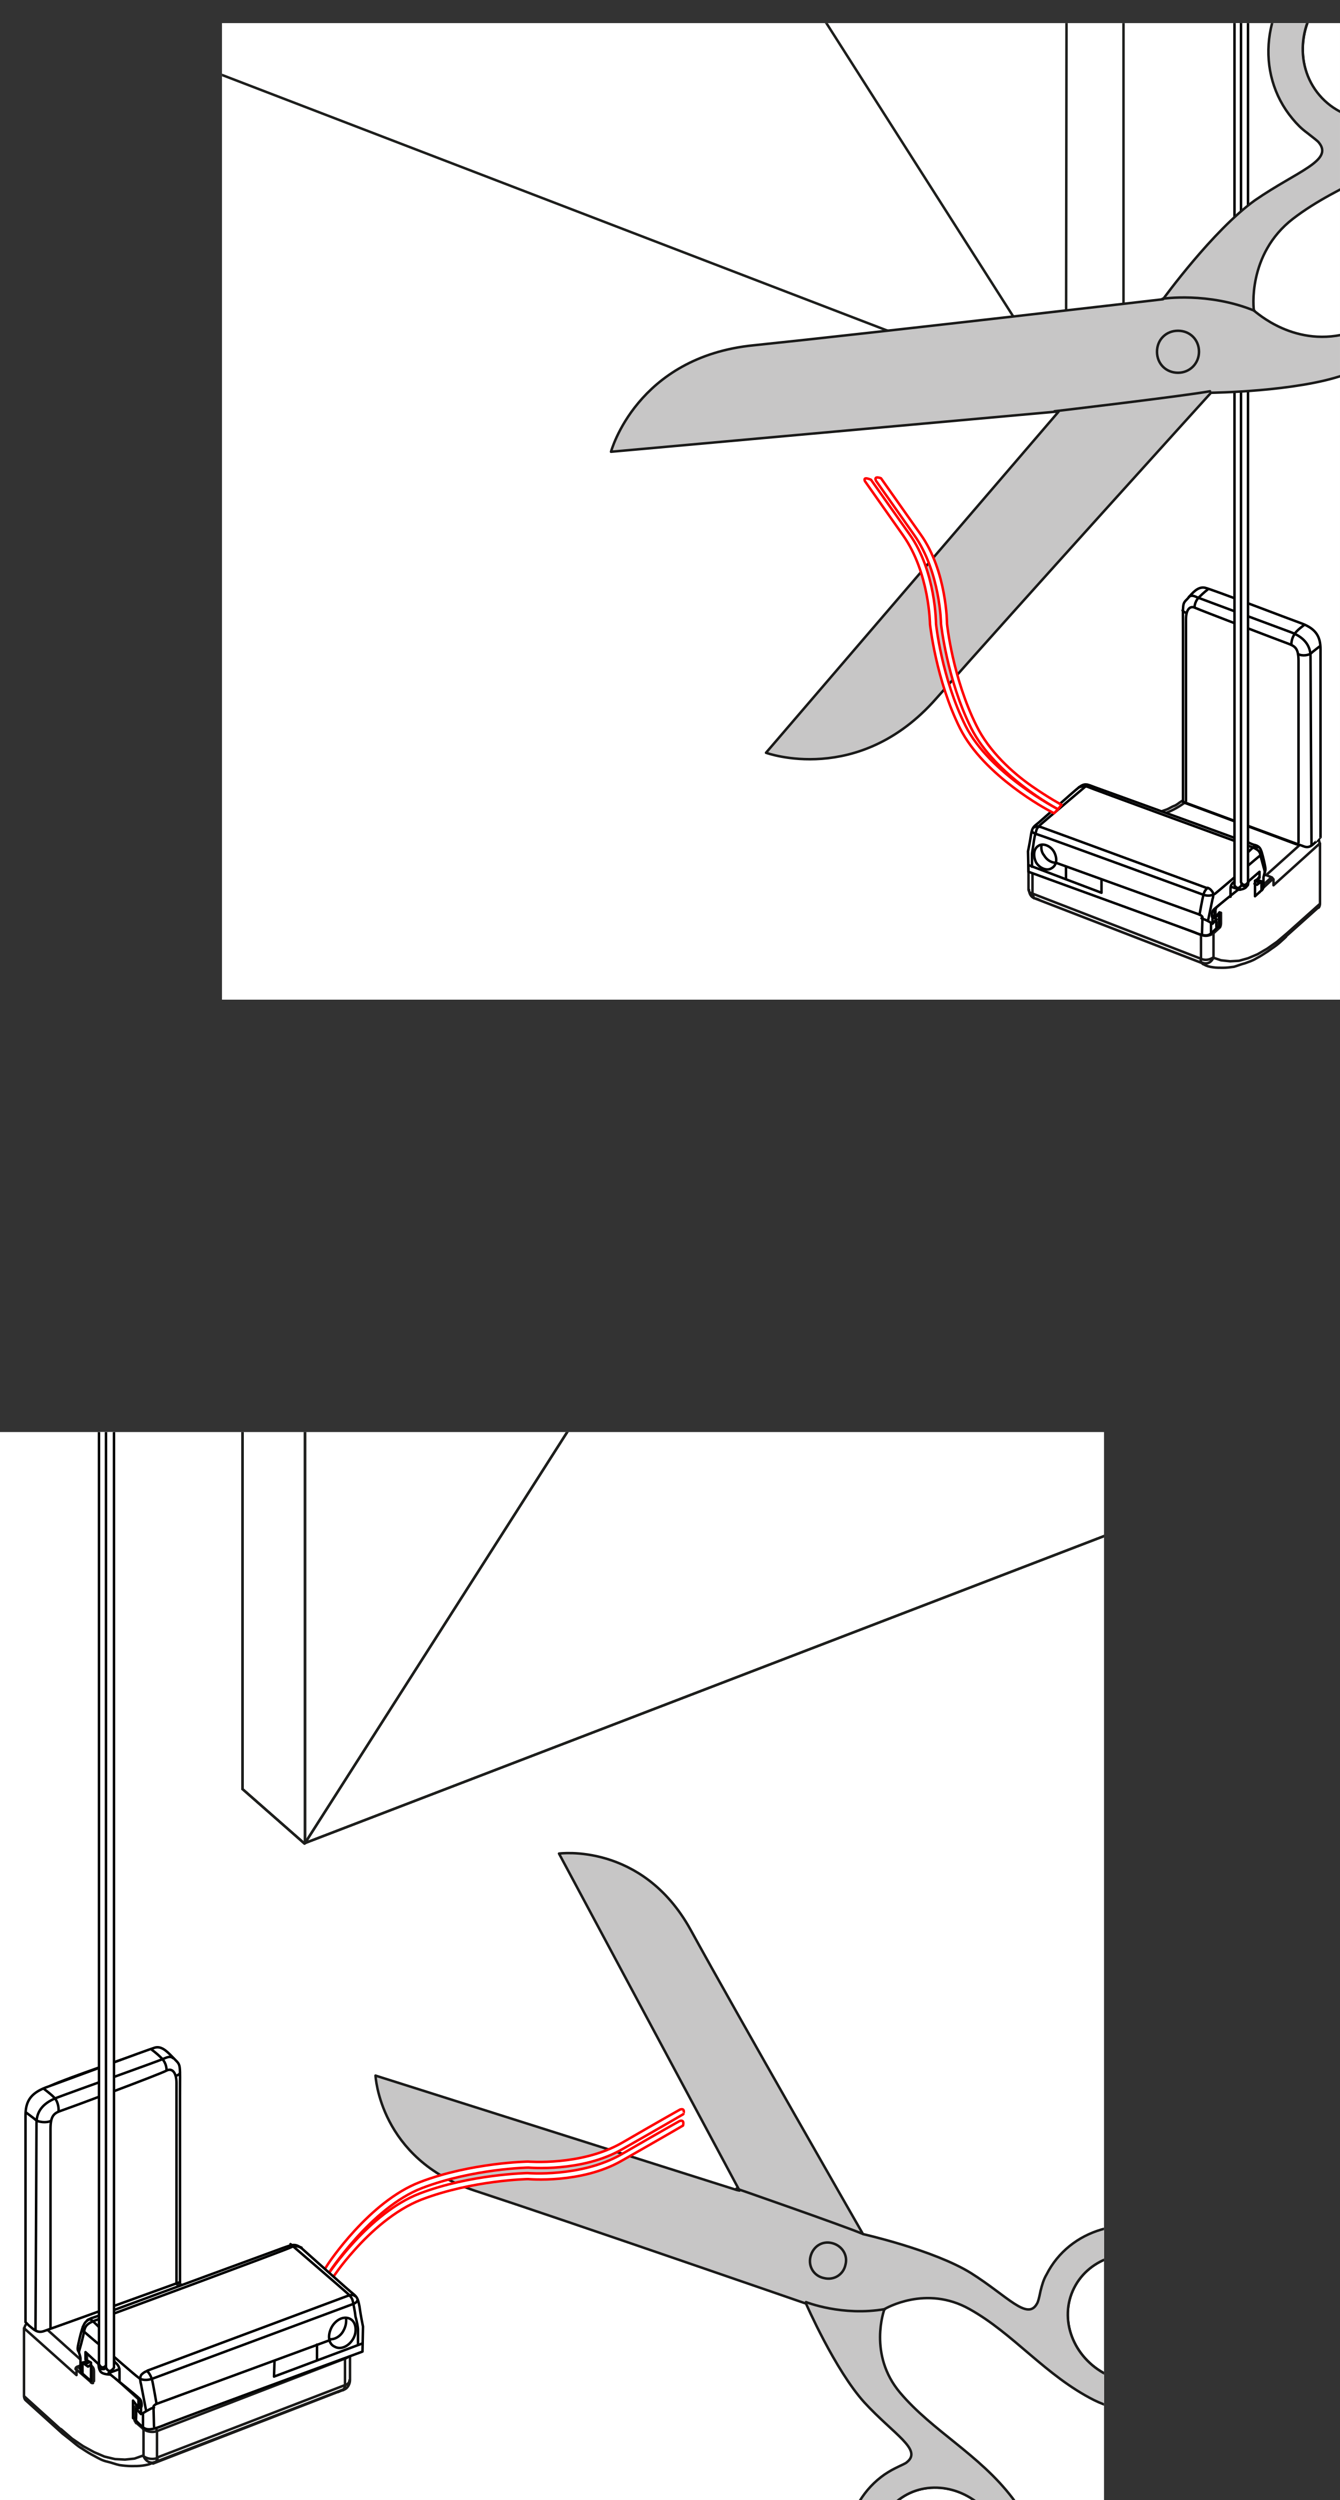 <?xml version="1.0" encoding="utf-8"?>
<!-- Generator: Adobe Illustrator 27.8.1, SVG Export Plug-In . SVG Version: 6.00 Build 0)  -->
<svg version="1.1" id="Ebene_1" xmlns="http://www.w3.org/2000/svg" xmlns:xlink="http://www.w3.org/1999/xlink" x="0px" y="0px"
	 width="268px" height="500px" viewBox="0 0 268 500" style="enable-background:new 0 0 268 500;" xml:space="preserve">
<rect x="0" y="0" width="268" height="500" fill="#333333" stroke="none"/>
<style type="text/css">
	.st0{fill:none;stroke:#010101;stroke-width:0.5;stroke-linecap:round;stroke-linejoin:round;stroke-miterlimit:10;}
	.st1{fill:none;stroke:#787876;stroke-width:0.1;}
	.st2{fill:none;stroke:#181716;stroke-width:0.5;stroke-linecap:round;stroke-linejoin:round;stroke-miterlimit:10;}
	.st3{fill:#FFFFFF;}
	.st4{clip-path:url(#SVGID_00000130644218724963055030000005202239608556527770_);}
	.st5{fill:none;stroke:#1D1E1C;stroke-width:0.5;stroke-linecap:round;stroke-linejoin:round;}
	.st6{clip-path:url(#SVGID_00000147925385147702535510000011307884667544210588_);}
	.st7{fill:none;stroke:#181717;stroke-width:0.5;stroke-linecap:round;stroke-linejoin:round;}
	.st8{fill:none;stroke:#020203;stroke-width:0.5;stroke-miterlimit:10;}
	.st9{fill:#FFFFFF;stroke:#020203;stroke-width:0.5;stroke-miterlimit:10;}
	.st10{fill:none;stroke:#020203;stroke-width:0.5;stroke-linecap:round;stroke-linejoin:round;stroke-miterlimit:10;}
	.st11{fill:#FFFFFF;stroke:#020203;stroke-width:0.5;stroke-linecap:round;stroke-linejoin:round;stroke-miterlimit:10;}
	.st12{fill:none;stroke:#191918;stroke-width:0.5;stroke-linecap:round;stroke-linejoin:round;stroke-miterlimit:10;}
	.st13{fill:#C7C6C6;stroke:#191918;stroke-width:0.5;stroke-linecap:round;stroke-linejoin:round;stroke-miterlimit:10;}
	.st14{fill:#FFFFFF;stroke:#FF0000;stroke-width:0.5;stroke-linecap:round;stroke-linejoin:round;stroke-miterlimit:10;}
	.st15{clip-path:url(#SVGID_00000155137352778147412640000001384622319776899223_);}
	.st16{clip-path:url(#SVGID_00000093179161670616987470000012338660809465196442_);}
	.st17{clip-path:url(#SVGID_00000127729764509111536460000008026026796363666585_);}
	.st18{fill:#ECECEC;}
	.st19{fill:none;stroke:#1E1E1C;stroke-width:0.5;}
	.st20{fill:none;stroke:#020303;stroke-width:0.5;stroke-linecap:round;stroke-linejoin:round;stroke-miterlimit:10;}
	.st21{fill:#FFFFFF;stroke:#0B0C0D;stroke-width:0.5;stroke-linecap:round;stroke-linejoin:round;stroke-miterlimit:10;}
	.st22{fill:none;stroke:#0B0C0D;stroke-width:0.5;stroke-linecap:round;stroke-linejoin:round;stroke-miterlimit:10;}
	.st23{fill:#1E1E1C;}
	.st24{fill:none;stroke:#191918;stroke-width:0.5;stroke-linecap:round;stroke-linejoin:round;}
	.st25{fill:none;stroke:#020303;stroke-width:0.5;stroke-miterlimit:10;}
	.st26{fill:#FFFFFF;stroke:#020303;stroke-width:0.5;stroke-miterlimit:10;}
	.st27{fill:#FFFFFF;stroke:#020303;stroke-width:0.5;stroke-linecap:round;stroke-linejoin:round;stroke-miterlimit:10;}
</style>
<path class="st0" d="M488.4,49.8"/>
<path class="st1" d="M480.4,44.2"/>
<path class="st1" d="M486.3,48.3"/>
<path class="st1" d="M428.5,78.5"/>
<path class="st1" d="M481.6,46"/>
<path class="st1" d="M428.4,92.1"/>
<path class="st1" d="M428.4,84.3"/>
<path class="st1" d="M428.4,97.5"/>
<path class="st1" d="M428.4,107.4"/>
<g>
	<path class="st2" d="M423.3,87.7"/>
</g>
<g>
	<g>
		
			<rect id="XMLID_00000116937886062042201390000006277328993980480410_" x="44.399" y="4.624" class="st3" width="223.6" height="195.3"/>
	</g>
	<g>
		<defs>
			<rect id="SVGID_1_" x="44.399" y="4.624" width="223.6" height="195.3"/>
		</defs>
		<clipPath id="SVGID_00000000182848550242196840000011696126349446571904_">
			<use xlink:href="#SVGID_1_"  style="overflow:visible;"/>
		</clipPath>
		<g style="clip-path:url(#SVGID_00000000182848550242196840000011696126349446571904_);">
			<line class="st5" x1="213.2" y1="79.848" x2="16.7" y2="4.348"/>
			<line class="st5" x1="213.2" y1="79.848" x2="213.3" y2="4.248"/>
			<line class="st5" x1="213.2" y1="79.848" x2="165.1" y2="4.348"/>
			<line class="st5" x1="224.7" y1="69.948" x2="224.7" y2="4.248"/>
			<line class="st5" x1="213.3" y1="79.948" x2="224.7" y2="69.948"/>
		</g>
	</g>
	<g>
		<defs>
			
				<rect id="SVGID_00000020377249562528373550000000895918366911882154_" x="44.399" y="4.624" width="223.6" height="195.3"/>
		</defs>
		<clipPath id="SVGID_00000159431333066822028460000016165784926665607848_">
			<use xlink:href="#SVGID_00000020377249562528373550000000895918366911882154_"  style="overflow:visible;"/>
		</clipPath>
		<g style="clip-path:url(#SVGID_00000159431333066822028460000016165784926665607848_);">
			<g>
				<path class="st3" d="M206.7,179.848c0.3,0,0.8,0.2,1,0.3 M263.9,180.848v-12.6c0-0.3,0.1-0.8-0.1-1.1
					c0,0-0.4-0.6-0.9-0.7c-0.5-0.1-2.5,1.7-2.5,1.7h-1.1l-19.5-7.1l-0.1-3.2
					c0,0-0.3-0.1-0.6,0c-0.3,0.2-1.9,1.6-2.7,2.2c-0.1,0-0.1,0.1-0.2,0.1
					c-0.5,0.3-0.9,0.7-1.4,0.9c-0.6,0.2-1.1,0.6-1.7,0.8c-0.7,0.2-1.2,0.5-1.9,0.7
					c-0.6,0.2-1.3,0.4-2,0.5c-0.7,0.2-1.4,0.2-2.2,0.3c-0.8,0.1-1.5,0.1-2.3,0.1s-1.5,0-2.3-0.1
					c-0.7-0.1-1.5-0.2-2.2-0.3c-0.6-0.2-1.3-0.3-2-0.5c-0.3-0.1-0.7-0.2-1-0.3l-0.7,0.5l-10.6,9.6
					c-0.2,0.2-0.3,0.6-0.3,0.8v4.8c0,0.8,0.1,1.4,1.1,1.7l33.6,13l0.1,0.1
					c0,0,0.1,0.1,0.2,0.1c0.7,0.4,1.2,0.5,1.9,0.6c0.6,0.1,1.3,0.1,2,0.1
					s1.5-0.1,2.2-0.2c0.7-0.2,1.4-0.5,2.2-0.7c0.8-0.3,1.5-0.5,2.3-1c0.8-0.4,1.5-0.9,2.3-1.4
					c0.8-0.6,1.5-1,2.3-1.7c0.3-0.3,0.8-0.7,1.1-1l6.6-5.9
					c0.2-0.1,0.3-0.6,0.3-0.8H263.9z"/>
				<line class="st7" x1="239.7" y1="161.548" x2="239.7" y2="158.148"/>
				<polygon points="259.5,168.448 259.5,168.448 259.7,168.648 259.7,168.648 				"/>
				<g>
					<g>
						<path class="st7" d="M205.7,177.848c0,0.4,0.3,0.8,0.8,0.9 M205.7,173.048c0,0.4,0.3,0.8,0.8,0.9
							 M206.3,172.348c-0.1-0.1-0.1,0-0.2,0 M251.9,178.448c0-0.3-0.2-0.4-0.3-0.5 M251.6,177.948
							L251.6,177.948 M251.5,178.048c0.1,0,0.1-0.1,0.1-0.1 M251.5,176.348
							c0.1,0,0.1-0.1,0.1-0.1 M251.8,175.548c0.1,0,0.1-0.1,0.1-0.1
							 M229.2,178.948l1.8,0.7 M206.6,178.848c0,0.2,0.1,0.7,0.3,0.8 M240.5,192.648l-33.6-13
							 M257.1,187.448c0.2-0.1,0.3-0.6,0.3-0.8 M240.2,191.848c-0.2,0.2,0.1,0.7,0.3,0.8
							 M240.5,192.548c1,0.4,1.9-0.2,2.2-1.1 M243.6,185.148c0.1-0.2,0.2-0.4,0.2-0.5 M242.3,184.048
							l1.5,0.6 M243.7,184.748c0.2,0,0.4,0,0.5-0.1 M243.8,184.748v-1.7 M243.7,182.948L243.7,182.948
							 M243.9,185.548c0-0.3-0.2-0.4-0.3-0.5 M243.7,183.048c0.2,0,0.4,0,0.5-0.1 M243.8,183.048
							L243.8,183.048L243.8,183.048 M206.5,173.948v4.8 M206.6,178.748l33.6,13 M240.1,186.948l-33.6-13
							 M206.7,173.448c-0.1,0.2-0.2,0.4-0.2,0.5 M243.6,185.148l-1.5-0.6 M242.4,186.148l1.2-1.1
							 M206.8,173.548l33.6,13 M206.4,172.748L206.3,172.848L206.2,172.948v0.1v0.1l0.1,0.1
							l0.1,0.1l0.2,0.1l0.2,0.1 M217.1,162.648l-10.8,9.7 M217.1,162.748
							c5.9,2.4,14.6,1.7,19.8-2.2 M260.1,168.848l-6.9,6.2 M251.6,177.948l2.7-2.5
							 M251.6,177.948L251.6,177.948 M230.8,180.148l-1.8-0.7 M240.2,191.848v-4.8 M240.2,191.748
							c0.8,0.4,1.8,0.2,2.5-0.3 M243.8,182.848c0.1,0,0.1-0.1,0.1-0.1 M242.6,186.848
							c0-0.3-0.2-0.5-0.3-0.5 M240.2,186.948c0.8,0.4,1.8,0.2,2.5-0.3 M240.4,186.548
							c-0.1,0.2-0.2,0.4-0.2,0.5 M240.4,186.548c0.5,0.4,1.4,0.3,1.9-0.2 M252.2,172.848
							l-14.6-5.7 M228.1,177.548l15,5.8 M243,181.148l9.2-8.3 M228.4,175.448l14.6,5.7 M243.2,181.748
							l-15-5.8 M251.9,175.448l0.8-0.7 M251.8,175.448c-0.2,0.1-0.3,0.6-0.3,0.9 M251.5,178.048v-1.7
							 M251.6,178.048v0.1v0.1v0.1l0,0h0.1h0.1l0.1-0.1l0,0 M254.6,175.748l-2.7,2.5
							 M264,168.648l-9.3,8.4 M257.4,186.648L264,180.748 M242.7,191.548l1.5,0.5l1.8,0.2l1.8-0.1l1.8-0.5
							l1.9-0.8l1.9-1.1l2-1.4l2-1.7 M242.7,186.648v4.8 M243.9,185.548l-1.2,1.1 M243.9,185.548
							c0.2-0.1,0.3-0.6,0.3-0.9 M244.2,182.948v1.7 M244.2,182.848v-0.1v-0.1v-0.1l0,0h-0.1
							H244l-0.1,0.2l0,0 M243.1,183.448l0.8-0.7 M252.7,173.048l-9.6,8.6 M263.7,181.548
							c0.2-0.1,0.3-0.6,0.3-0.8 M217.3,162.448h0.1H217.5 M263.9,168.648
							c0-0.3-0.1-0.7-0.3-1 M254.6,175.948c0-0.3-0.2-0.5-0.3-0.5 M252.6,174.948
							c0.1-0.1,0.1-0.1,0.1-0.2 M251.6,177.948L251.6,177.948 M237.7,167.148h-0.1
							 M229,179.448c0.1-0.2,0.2-0.4,0.2-0.5 M229.2,178.048v0.9 M230.8,180.148c0.1-0.2,0.2-0.4,0.2-0.5
							 M231,178.748v0.9 M206.8,179.648c0.3,0,0.8,0.2,1,0.3 M240.8,192.748l-0.3-0.1 M242.1,184.548
							c0.1-0.2,0.2-0.4,0.2-0.5 M242.3,184.048v-0.9 M248.7,172.348v-0.1l-0.1-0.1
							l-0.1-0.1l-0.1-0.1H248.3L248.2,172.048l0,0 M241.1,179.348v-0.1l-0.1-0.1
							l-0.1-0.1l-0.1-0.1h-0.1h-0.1L240.5,179.048v0.1 M253.1,174.948l1.2,0.5
							 M230.8,180.148l1.1-1 M228.2,177.748L228.2,177.748L228.2,177.748v-0.1l0,0l0,0 M243.1,183.448
							c0,0,0,0,0-0.1 M241.3,179.448l7.6-6.9 M240.5,179.148l0.8,0.3 M237.6,167.148l-9.2,8.3
							 M228.2,175.948v1.7 M252.7,173.048c0-0.1-0.3-0.2-0.5-0.2 M228.4,175.448c-0.1,0.2-0.2,0.4-0.2,0.5
							 M243.1,181.748c0-0.1-0.1-0.5-0.1-0.6 M252.7,174.748v-1.7 M254.7,175.848v1.2 M264,168.648
							v12.1 M243.1,181.648v1.7 M257,187.448l6.6-5.9 M237,160.248l2.8-2.3c0,0-0.3,0-0.6,0
							c-0.3,0.2-1.9,1.6-2.7,2.2c-0.1,0-0.1,0.1-0.2,0.1c-0.5,0.3-0.9,0.7-1.4,0.9
							c-0.6,0.2-1.1,0.6-1.7,0.8c-0.7,0.2-1.2,0.5-1.9,0.7c-0.6,0.2-1.3,0.4-2,0.5
							c-0.7,0.2-1.4,0.2-2.2,0.3c-0.8,0.1-1.5,0.1-2.3,0.1s-1.5,0-2.3-0.1c-0.7-0.1-1.5-0.2-2.2-0.3
							c-0.6-0.2-1.3-0.3-2-0.5c-0.3-0.1-0.7-0.2-1-0.3 M205.8,177.948c0,0.7,0.4,1.5,1.1,1.7
							 M217.2,162.248l-11.1,10.1 M205.7,173.148v4.8 M206,172.448l-0.1,0.1
							c-0.1,0.1-0.2,0.2-0.2,0.3c0,0,0,0.1,0,0.2 M251.6,177.948
							C251.6,178.048,251.6,178.048,251.6,177.948L251.6,177.948 M251.8,175.548l0.8-0.7
							 M251.6,177.948v-1.7 M251.6,176.048v-0.1v-0.1v-0.1c0.1,0,0.1-0.1,0.1-0.1
							s0,0,0.1-0.1c0,0.1,0,0,0,0 M252.5,172.848l-14.8-5.8 M207.7,179.948l33.1,12.8 M240.5,192.748
							c0,0,0.1,0.1,0.2,0.1c0.7,0.4,1.2,0.5,1.9,0.6c0.6,0.1,1.3,0.1,2,0.1
							s1.5-0.1,2.2-0.2c0.7-0.2,1.4-0.5,2.2-0.7c0.8-0.3,1.5-0.5,2.3-1c0.8-0.4,1.5-0.9,2.3-1.4
							c0.8-0.6,1.5-1,2.3-1.7c0.3-0.3,0.8-0.7,1.1-1 M248.2,172.048l-7.6,6.9
							 M243.9,182.848C243.8,182.848,243.9,182.848,243.9,182.848L243.9,182.848 M228.3,177.648
							l14.8,5.8 M243,183.548l0.8-0.7"/>
					</g>
				</g>
				<g>
					<path class="st8" d="M263.6,167.748c-0.6-0.9-1.2-0.6-1.2-0.6s0,0-0.8,0.7
						c-0.8,0.6-1.4,1.4-2.6,0.9c-1.3-0.5-22.1-8.2-22.1-8.2"/>
					<path class="st8" d="M236.9,160.348"/>
					<path class="st8" d="M259.4,168.548"/>
					<path class="st8" d="M262.1,168.848"/>
				</g>
			</g>
			<g>
				<path class="st9" d="M263.3,168.248c-0.8,0.7-1.4,1.5-2.6,1
					c-1.2-0.4-24.1-8.9-24.1-8.9s0-28.5,0-34.1c0-5.7-0.2-5.4,0.9-6.5
					c1-1.2,2.1-2.5,3.5-2.2c1.4,0.3,16.7,6.2,19.5,7.2c2.8,1.1,3.6,2.7,3.6,5.1
					c0,2.4,0,37.6,0,37.6S264.1,167.448,263.3,168.248z"/>
				<path class="st8" d="M237.2,160.348c0,0,0-34.7,0-36.5s0.7-2.8,1.8-2.3s17.3,6.7,18.7,7.2
					c1.3,0.5,2,0.9,2,3.4s0,36.5,0,36.5"/>
				<path class="st8" d="M237.7,119.448c0.3-0.3,0.7-0.5,1.7,0c1,0.4,16.4,6.1,18.8,7s3.9,2.5,3.9,4.8
					s0.2,37.8,0.2,37.8"/>
				<path class="st8" d="M259.5,130.748c1,0.6,2.3,0.2,2.6,0c0.4-0.4,2-1.6,2-1.6"/>
				<path class="st8" d="M258.3,129.148c-0.1-0.6,0.1-1.6,0.6-2.3c0.3-0.7,2-1.9,2-1.9"/>
				<path class="st8" d="M238.9,121.648c0,0-0.1-1.2,0.9-2.2s1.8-1.6,1.8-1.6"/>
				<path class="st8" d="M236.5,121.948c0,0.4,0.7,0.6,0.7,0.6"/>
			</g>
			<g>
				<path class="st3" d="M248.3,167.948V-10.052l1.1,0.1v178.2c0,0,1.3,0.6,1.4,0.6
					c0.9,0.2,1.2,0.6,1.4,1.1c0.2,0.4,0.6,2.1,0.7,2.6s0.3,1.3,0.1,1.6
					c-0.1,0.3-0.3,1.2-0.3,1.2s0,0.9,0,1.7c0,0.8-0.5,1-0.5,1l-1.2,1.1v-3.1l0.9-0.6v-1.2l-2.2,1.9
					c0,0,0,0.7-0.5,1.2s-1.6,0.5-1.6,0.5s-4.3,3.4-4.9,4c-0.5,0.6-0.3,1.4-0.3,1.4l0.9,0.5
					c0,0-0.1,0,0,1.8c0,0-0.5,0.5-1.2,1.1s-1.8,0.3-3.2-0.3c-0.8-0.3-33.2-12.1-33.2-12.1l-0.1-4.1
					c0,0,0.4-1.9,0.6-3.3c0.2-1.2,0.4-1.5,1-2c0.2-0.2,2.2-1.9,4.1-3.6
					c0.1,0,1.1-0.9,1.2-1c1.5-1.2,2.7-2.3,3.3-2.8c1.2-0.9,1.6-0.6,3.2,0L248.3,167.948z"/>
				<g>
					<path class="st10" d="M249.6,168.448c0.6,0.3,1.1,0.5,1.2,0.5c0.9,0.2,1.2,0.6,1.4,1.1
						c0.2,0.4,0.6,2.1,0.7,2.6s0.3,1.3,0.1,1.6c-0.1,0.3-0.3,1.2-0.3,1.2s0,0.9,0,1.7s-0.5,1-0.5,1
						l-1.2,1.1v-3.1l0.9-0.6v-1.2l-2.2,1.9c0,0,0,0.7-0.5,1.2s-1.6,0.5-1.6,0.5
						s-4.3,3.4-4.9,4c-0.5,0.6-0.3,1.4-0.3,1.4l0.9,0.5c0,0-0.1,0,0,1.8c0,0-0.5,0.5-1.2,1.1
						c-0.7,0.6-1.8,0.3-3.2-0.3c-0.8-0.3-33.2-12.1-33.2-12.1l-0.1-4.1c0,0,0.4-1.9,0.6-3.3
						c0.2-1.2,0.4-1.5,1-2c0.7-0.5,7.2-6.4,8.6-7.5c1.2-0.9,1.6-0.6,3.2,0
						c0,0,21.6,7.8,29.2,10.6"/>
					<path class="st8" d="M210.3,173.648c-0.9,0.6-2.4,0-3.1-1.2c-0.6-1.3-0.5-2.7,0.5-3.3
						c0.9-0.6,2.4,0,3.1,1.2C211.5,171.648,211.4,173.048,210.3,173.648z"/>
					<path class="st8" d="M211.2,172.548c-0.9,0-1.8-0.5-2.4-1.5c-0.5-0.6-0.6-1.4-0.5-2"/>
					<polyline class="st10" points="220.3,176.048 220.3,178.548 205.8,173.048 					"/>
					<line class="st10" x1="213.2" y1="173.348" x2="213.2" y2="175.748"/>
					<path class="st10" d="M211.2,172.548l28.8,10.4c0,0,0.5,0.3,0.5,0.5l-0.1,3.3"/>
					<path class="st10" d="M240.3,183.648c0,0,0.3,0.1,0.5,0.2c0.6,0.2,1.4,0.7,1.4,0.7v2.1"/>
					<path class="st10" d="M241.6,184.148l0.9-4.3c0,0,0.4-1.1-0.1-1.6
						C242,177.648,241.5,177.548,241.5,177.548c-0.3,0.3-0.7,0.8-0.8,1.4c-0.2,0.6-0.8,4-0.8,4"/>
					<polyline class="st10" points="243.1,183.448 243.9,182.448 243.9,185.348 243.6,185.448 					"/>
					<path class="st10" d="M242.5,183.148c0,0.6,0,1.6,0,1.6l0.8-0.9"/>
					<line class="st10" x1="242.9" y1="182.148" x2="242.9" y2="183.448"/>
					<polyline class="st10" points="252.3,178.048 252.3,176.248 251.4,176.948 250.9,176.748 					"/>
					<line class="st10" x1="251.7" y1="176.448" x2="251" y2="176.148"/>
					<line class="st10" x1="252.2" y1="176.248" x2="251.5" y2="175.948"/>
					<path class="st10" d="M249.6,169.148c0,0,0.4,0.1,0.9,0.3c1.4,0.6,1.5,1,1.6,1.7
						c0.2,0.7,0.9,3.3,0.9,3.3"/>
					<path class="st10" d="M248.3,175.048c0,0-1.1,0.9-1.6,1.4c-0.5,0.4-0.6,0.9-0.6,1.2
						s0,1.7,0,1.7"/>
					<line class="st10" x1="248" y1="177.948" x2="246.2" y2="177.348"/>
					<path class="st10" d="M247.1,175.948l1.2,0.5c0,0-0.1,0.3-0.3,0.6c-0.2,0.3-0.1,0.8-0.1,0.8"/>
					<path class="st10" d="M249.6,176.948c0,0-0.1,0.4-0.8,0.3c-0.5-0.1-0.6-0.7-0.6-0.7"/>
					<path class="st10" d="M251.5,169.448c0,0-0.4-0.3-0.7-0.1c-0.2,0.1-1.2,1.1-1.2,1.1"/>
					<path class="st10" d="M249.7,173.048c0,0,2.1-1.8,2.4-2c0.2-0.2,0.1-0.7,0.1-0.7"/>
					<path class="st10" d="M206.4,166.148c0.1,0.4,0.4,0.5,1,0.7c1.1,0.3,33,12,33,12
						c1.2,0.5,2.1,0.2,2.6-0.1c0.4-0.3,5.2-4.4,5.2-4.4"/>
					<path class="st10" d="M206.9,165.448c0.4-0.3,0.7-0.2,1.4,0c0.9,0.3,33.2,12.2,33.2,12.2"/>
					<path class="st10" d="M217.5,156.948c0,0-8.3,7-9.2,7.8c-0.9,0.8-1,1.1-1.1,1.6
						c-0.2,0.5-0.4,1.6-0.5,2.4c-0.1,0.8-0.3,1.8-0.3,2c0,0.2,0,2.6,0,2.6"/>
					<path class="st10" d="M215.8,157.448c0.6-0.2,1.2-0.3,1.7-0.1c0.6,0.3,30.7,11.3,30.7,11.3"/>
					<path class="st11" d="M248.3-7.552v184.6c-0.8,1.2-1.4,0-1.4,0V-7.552"/>
					<path class="st11" d="M249.6-8.152v184.6c-0.8,1.2-1.4,0-1.4,0V-8.152"/>
				</g>
			</g>
		</g>
		<g style="clip-path:url(#SVGID_00000159431333066822028460000016165784926665607848_);">
			<g>
				<g>
					<path class="st12" d="M263.9,19.148c-5.3-6.2-4.2-15.9,2.5-21.6
						c6.7-5.7,16.4-5.3,21.7,0.9c5.3,6.2,4.2,15.9-2.5,21.6
						C278.9,25.848,269.1,25.248,263.9,19.148z"/>
					<path class="st12" d="M293.3,76.548c2,7.9,10.4,12.6,19,10.5s13.9-10.3,11.9-18.2
						s-10.4-12.6-19-10.5C296.7,60.448,291.4,68.548,293.3,76.548z"/>
					<path class="st13" d="M262.2-7.552c-9.8,8.3-11.3,22.2-3.7,31.3c0.9,1.1,1.8,2,2.9,2.8
						c1.5,1.2,2.1,1.6,2.4,2c2.9,3.6-4.4,5.7-12.8,11.5c-8.4,6-18.4,19.8-18.4,19.8
						s-58.5,6.8-81.8,9.2c-23.5,2.3-28.6,21.3-28.6,21.3l88.8-8h0.7l-58.5,68.2c0,0,18.5,6.8,34-10.8
						s55-61.2,55-61.2s17.1-0.2,26.7-3.6c9.6-3.4,15.4-8.2,16.7-3.7c0.1,0.4,0.1,1.2,0.1,3
						c0,1.5,0.1,2.8,0.5,4.1c2.9,11.6,15.3,18.3,27.7,15.3c12.4-3.2,20.2-15,17.3-26.5
						c-2.9-11.6-15.3-18.3-27.7-15.3c-12.4,3.1-21.9,11.2-33.2,14.6
						c-11.2,3.5-19.2-4.2-19.5-4.3c-0.1-0.2-1.4-11.3,7.8-18.4c9.5-7.3,21.5-10.3,31.2-18.6
						c9.8-8.3,11.3-22.2,3.7-31.3C285.9-15.152,271.8-15.852,262.2-7.552z M305.3,58.248
						c8.5-2.1,17,2.6,19,10.5c1.9,7.9-3.3,16.1-11.9,18.2c-8.5,2.1-17-2.6-19-10.5
						S296.7,60.448,305.3,58.248z M288.1-1.652c5.3,6.2,4.2,15.9-2.5,21.6
						c-6.7,5.7-16.4,5.3-21.7-0.9c-5.3-6.2-4.2-15.9,2.5-21.6
						C273.1-8.152,282.7-7.752,288.1-1.652z"/>
				</g>
				<path class="st13" d="M242,78.248c-5.6,1-31.1,4-31.1,4"/>
				<path class="st13" d="M250.9,62.148C241.6,58.348,232.5,59.748,232.5,59.748"/>
				<path class="st13" d="M235.6,74.548c-2.4,0-4.2-1.8-4.2-4.2s1.8-4.2,4.2-4.2s4.2,1.8,4.2,4.2
					C239.8,72.648,238,74.548,235.6,74.548z"/>
			</g>
		</g>
	</g>
	<g>
		<defs>
			
				<rect id="SVGID_00000117650562350764387740000007900600639460419007_" x="44.399" y="4.624" width="223.6" height="195.3"/>
		</defs>
		<clipPath id="SVGID_00000137852553127957102770000007192757939623274113_">
			<use xlink:href="#SVGID_00000117650562350764387740000007900600639460419007_"  style="overflow:visible;"/>
		</clipPath>
	</g>
	<g>
		<path class="st14" d="M176.2,95.648c0,0,2.6,3.7,7.9,11.2c5.3,7.4,5.3,17.9,5.3,17.9s1.1,10.8,5.9,20.4
			c2.5,5.1,7.2,9.4,11.1,12.1c3.3,2.3,5.9,3.7,5.9,3.7l-0.7,0.9
			c0,0-12.6-6.7-17.4-16.3s-6-20.8-6-20.8s-0.1-10.3-5.4-17.8c-5.2-7.4-7.6-10.8-7.6-10.8
			C174.7,95.048,176.2,95.648,176.2,95.648z"/>
		<path class="st14" d="M174.2,95.948c0,0,2.4,3.4,7.7,10.9c5.3,7.4,5.3,17.9,5.3,17.9s1.1,10.8,5.9,20.4
			s18.5,16.7,18.5,16.7l-0.8,0.8L209.7,162.048c0,0-12.9-6.8-17.7-16.4s-6-20.8-6-20.8s-0.1-10.3-5.4-17.8
			c-5.2-7.4-7.6-10.8-7.6-10.8C172.5,95.148,174.2,95.948,174.2,95.948z"/>
	</g>
</g>
<g>
	<g>
		
			<rect id="XMLID_00000171686171576005809440000013297711441719935368_" y="286.4" class="st3" width="220.8" height="213.6"/>
	</g>
	<g>
		<defs>
			<rect id="SVGID_00000091714938647482407170000007937231058304750262_" y="286.4" width="220.8" height="213.6"/>
		</defs>
		<clipPath id="SVGID_00000136369553946922076190000009665357232786571653_">
			<use xlink:href="#SVGID_00000091714938647482407170000007937231058304750262_"  style="overflow:visible;"/>
		</clipPath>
		<g style="clip-path:url(#SVGID_00000136369553946922076190000009665357232786571653_);">
			<g>
				<g>
					<path class="st12" d="M198,503.1c4.5,5.9,3.6,14.2-1.9,18.4s-13.7,2.7-18.2-3.2
						S174.3,504.1,179.8,499.9S193.5,497.1,198,503.1z"/>
					<path class="st12" d="M221.3,474.9c6.7,3.3,14.6,0.9,17.7-5.3c3.1-6.2,0.2-14-6.5-17.3
						s-14.6-0.9-17.7,5.3C211.7,463.8,214.6,471.5,221.3,474.9z"/>
					<path class="st13" d="M199.8,526.3c8-6.2,9.2-18,2.7-26.7c-6.6-8.7-16-13.4-22.5-21.1
						c-6.4-7.6-3.2-16.5-3.1-16.7c0.2-0.1,8.3-4.9,17,0c8.8,4.9,15.2,13.3,24.9,18.2
						c9.7,4.8,21.2,1.5,25.8-7.6c4.5-9,0.2-20.3-9.5-25.1c-9.7-4.8-21.2-1.5-25.8,7.6
						c-0.6,1-0.9,2.1-1.2,3.3c-0.3,1.5-0.5,2.2-0.7,2.5c-1.9,3.5-5.9-1.5-13.2-6.1
						c-7.4-4.6-21.6-7.8-21.6-7.8s-24.9-43.4-34.5-60.9c-9.7-17.5-26.3-15.2-26.3-15.2
						l36.1,67.4l-0.5-0.1l-72.3-22.9c0,0,0.8,16.7,19.8,23c18.9,6.2,66.3,22.6,66.3,22.6
						s5.8,13.3,11.7,19.8c5.9,6.4,11.6,9.4,8.5,11.9c-0.3,0.3-0.9,0.5-2.3,1.2
						c-1,0.5-2,1.1-2.9,1.8c-8,6.2-9.2,18-2.7,26.7C180,530.3,191.8,532.4,199.8,526.3z
						 M214.8,457.6c3.1-6.2,11.1-8.6,17.7-5.3c6.7,3.3,9.6,11.1,6.5,17.3
						c-3.1,6.2-11.1,8.6-17.7,5.3C214.6,471.5,211.7,463.8,214.8,457.6z M177.9,518.3
						c-4.5-5.9-3.6-14.2,1.9-18.4c5.5-4.2,13.7-2.7,18.2,3.2s3.6,14.2-1.9,18.4
						C190.5,525.7,182.4,524.2,177.9,518.3z"/>
				</g>
				<path class="st13" d="M147.3,437.7c0,0,20.7,7.2,25.1,9"/>
				<path class="st13" d="M161.2,460.4c0,0,7.3,2.9,15.8,1.4"/>
				<path class="st13" d="M169.1,452.9c-0.4,2-2.3,3.2-4.3,2.7c-2-0.4-3.2-2.3-2.7-4.3
					s2.3-3.2,4.3-2.7C168.4,449.1,169.6,451,169.1,452.9z"/>
			</g>
		</g>
	</g>
	<g>
		<defs>
			<rect id="SVGID_00000106828202794992184670000013728664992516603802_" y="286.4" width="220.8" height="213.6"/>
		</defs>
		<clipPath id="SVGID_00000160913276432686985100000016366619235427249585_">
			<use xlink:href="#SVGID_00000106828202794992184670000013728664992516603802_"  style="overflow:visible;"/>
		</clipPath>
		<g style="clip-path:url(#SVGID_00000160913276432686985100000016366619235427249585_);">
			<line class="st5" x1="276" y1="286" x2="61" y2="368.6"/>
			<line class="st5" x1="61" y1="285.9" x2="61" y2="368.6"/>
			<line class="st5" x1="113.7" y1="286" x2="61" y2="368.6"/>
			<line class="st5" x1="48.5" y1="285.9" x2="48.5" y2="357.8"/>
			<line class="st5" x1="48.5" y1="357.8" x2="60.9" y2="368.7"/>
		</g>
	</g>
	<g>
		<defs>
			<rect id="SVGID_00000168796587224722838090000006852718859098865280_" y="286.4" width="220.8" height="213.6"/>
		</defs>
		<clipPath id="SVGID_00000000196081609235638360000010512574790267247236_">
			<use xlink:href="#SVGID_00000168796587224722838090000006852718859098865280_"  style="overflow:visible;"/>
		</clipPath>
		<g style="clip-path:url(#SVGID_00000000196081609235638360000010512574790267247236_);">
			<g>
				<line class="st5" x1="276" y1="286" x2="61" y2="368.6"/>
				<line class="st5" x1="61" y1="285.9" x2="61" y2="368.6"/>
				<line class="st5" x1="113.7" y1="286" x2="61" y2="368.6"/>
				<line class="st5" x1="48.5" y1="285.9" x2="48.5" y2="357.8"/>
				<line class="st5" x1="48.5" y1="357.8" x2="60.9" y2="368.7"/>
			</g>
			<g>
				<g>
					<path class="st3" d="M9.7,417.6c0,0-2.7,1.5-2.7,5.1s0.1,49.5,0.1,49.5s0.5,2.2,1.4,3.2
						c0.9,0.9,19.8,17,19.8,17l25.9-9.7v-3l-18.5-15.9l-0.5-1.4c0,0-0.1-11.9-0.1-23.8
						c0-0.2,0.1-2.1,0.1-2.2c0-10.6-0.1-19.4,0-20.5c0.2-2.4-2.5-5.1-2.5-5.1s-1.2-1.1-3.2-0.5
						s-18.7,6.7-18.7,6.7"/>
					<path class="st18" d="M18.3,425c1.5-1.6,3.6-2,4.6-0.9c1,1,0.9,2.7-0.1,4.2
						c-0.1,0.2-2.7-0.4-2.7-0.4l1,2.1c-1.4,0.9-3.1,1-4,0.2C16,429,16.8,426.6,18.3,425"/>
					<path class="st18" d="M18.1,450.4c1.5-1.6,3.6-2,4.6-0.9c1,1,0.9,3-0.4,4.6c-0.1,0.1-2.1-0.5-2.1-0.4
						l0.6,1.7c-1.4,0.7-3,0.7-3.7,0C16,454.2,16.6,451.9,18.1,450.4"/>
					<path class="st18" d="M20.3,439.4c1-1.1,2.4-1.6,3.5-1.5c0.5,0.1-0.5,2-1.5,3.5
						c-0.4,0.4-3.5,2.1-3.5,1.5C18.6,441.8,19.3,440.6,20.3,439.4"/>
				</g>
				<line class="st19" x1="41.6" y1="466.6" x2="41.6" y2="469.2"/>
				<g>
					<path class="st20" d="M35.1,439.4c0,11.6,0,22,0,22.6c0,1.2,0.7,2,1.6,2.7c1,0.9,17.5,15,17.5,15
						v2.6l-25.9,9.7c0,0-17.3-15-19-16.3c-1.6-1.4-2.2-2.6-2.2-7.6s0-43,0-45s0.2-4.6,3.1-6
						s17.4-6.3,19.3-7c1.9-0.6,3.1,0.2,3.7,1.1c0.6,0.9,1.9,1.7,1.9,4.5
						C35.1,417.6,35.1,429.6,35.1,439.4"/>
					<path class="st20" d="M33.7,411.8c-2,0-18.7,6.2-21.5,7.6c-2.9,1.4-3.1,4.1-3.1,6
						c0,2,0,38.8,0,43.8c0,4.1,2.1,5.1,3.6,6.3c1.5,1.2,15.7,13.8,15.7,13.8l25.9-9.6"/>
					<line class="st20" x1="28.3" y1="489.6" x2="28.3" y2="492.3"/>
					<line class="st20" x1="10.2" y1="417.3" x2="12.4" y2="419.3"/>
					<line class="st20" x1="7.1" y1="422.2" x2="9.1" y2="424"/>
					<line class="st20" x1="29.6" y1="410.5" x2="31.7" y2="412.2"/>
					<path class="st20" d="M23.5,460.1c-2.6,1.4-5.3,1.4-7-0.2c-2.2-2.2-1.5-6.6,1.7-9.7
						c3.1-3.1,7.5-3.9,9.7-1.7c1.7,1.7,1.6,4.7,0,7.5C28,456,26.1,458.7,23.5,460.1z"/>
					<path class="st20" d="M20.6,455.4c-1.4,0.7-2.7,0.7-3.6-0.1c-1.1-1.1-0.7-3.4,0.9-5s3.9-2,5-0.9
						c1,1,0.7,3-0.5,4.5"/>
					<path class="st20" d="M24.2,443.6c-1.6,1.6-3.9,2-5,0.9s-0.7-3.4,0.9-5s3.9-2,5-0.9
						C26.3,439.7,25.8,441.9,24.2,443.6z"/>
					<path class="st20" d="M23.6,438c0,1.1-0.5,2.4-1.6,3.5s-2.4,1.6-3.5,1.5"/>
					<path class="st20" d="M28.1,430.4c1.4-2.2,1.4-5.5-0.2-7.1c-2.2-2.2-6.6-1.5-9.7,1.7
						c-3.1,3.1-3.9,7.5-1.7,9.7c1.7,1.7,5,1.6,7.8-0.1C24.4,434.5,26.7,432.6,28.1,430.4z"/>
					<path class="st20" d="M20.9,430.1c-1.4,0.9-3,0.9-3.7,0c-1.1-1.1-0.7-3.4,0.9-5s3.9-2,5-0.9
						c0.9,0.9,0.9,2.5-0.1,4"/>
					<line class="st20" x1="25.4" y1="464.6" x2="35.1" y2="461"/>
					<line class="st20" x1="9.2" y1="470.8" x2="18.6" y2="467.2"/>
					<line class="st20" x1="26.5" y1="467.3" x2="35.7" y2="463.8"/>
					<line class="st20" x1="10.3" y1="473.4" x2="20.1" y2="469.7"/>
					<path class="st20" d="M18.5,467.9c-0.1-1.2,2.5-4.2,5.3-4.1C25.4,463.9,26.4,466,26.4,467
						c0.1,1-1.1,2.9-4,2.9C19.9,469.9,18.6,469.5,18.5,467.9z"/>
					<path class="st20" d="M37.5,483c-2.4,0.1-4.4-0.9-4.5-2.2c0-1.4,1.9-2.5,4.2-2.6
						c2.4-0.1,4.4,0.9,4.5,2.2C41.8,481.6,39.9,482.8,37.5,483z"/>
					<path class="st20" d="M34.4,482.3c0.7-0.4,1.7-0.7,2.9-0.7c1.1,0,2.2,0.1,3,0.5"/>
				</g>
				<g>
					<path class="st21" d="M16.5,458.1c-1.6-1.5-0.9-5,1.6-7.7S24.1,446.5,25.7,448s0.9,5-1.6,7.7
						C21.5,458.5,18.1,459.6,16.5,458.1z"/>
					<path class="st21" d="M17.4,457.9c-1.5-1.4-0.9-4.5,1.5-7c2.2-2.5,5.3-3.5,6.8-2.1s0.9,4.5-1.5,7
						C21.9,458.2,18.9,459.2,17.4,457.9z"/>
					<polygon class="st22" points="22.2,456.6 22.4,454.1 24.9,453 25,451.4 22.4,452.5 22.5,450 21,450.8 
						21,453.3 18.3,454.4 18.1,456 20.9,454.7 20.9,457.4 					"/>
					<line class="st22" x1="21.1" y1="451.3" x2="22.4" y2="452.5"/>
					<line class="st22" x1="21" y1="452.8" x2="22.4" y2="454.1"/>
					<line class="st22" x1="19.9" y1="453.7" x2="20.9" y2="454.7"/>
					<line class="st22" x1="21" y1="455.4" x2="22.2" y2="456.5"/>
					<line class="st22" x1="23.9" y1="452" x2="24.9" y2="453"/>
				</g>
				<g>
					<path class="st21" d="M16.5,432.9c-1.6-1.5-0.9-5,1.6-7.7s6-3.9,7.6-2.4s0.9,5-1.6,7.7
						C21.5,433.4,18.1,434.3,16.5,432.9z"/>
					<path class="st21" d="M17.4,432.6c-1.5-1.4-0.9-4.5,1.5-7c2.2-2.5,5.3-3.5,6.8-2.1s0.9,4.5-1.5,7
						C21.9,433.1,18.9,434,17.4,432.6z"/>
					<polygon class="st22" points="22.2,431.4 22.4,428.9 24.9,427.8 25,426.1 22.4,427.4 22.5,424.8 
						21,425.5 21,428 18.3,429.3 18.1,430.9 20.9,429.5 20.9,432.1 					"/>
					<line class="st22" x1="21.1" y1="426.1" x2="22.4" y2="427.3"/>
					<line class="st22" x1="21" y1="427.6" x2="22.4" y2="428.9"/>
					<line class="st22" x1="19.9" y1="428.5" x2="20.9" y2="429.6"/>
					<line class="st22" x1="21" y1="430.1" x2="22.2" y2="431.4"/>
					<line class="st22" x1="23.9" y1="426.8" x2="24.9" y2="427.8"/>
				</g>
				<g>
					<path class="st3" d="M67,478.1c0.2-0.1,0.9-0.4,1.1-0.4 M4.8,479c0,0.2,0.1,0.7,0.4,0.9
						L12.4,486.5c0.4,0.4,0.9,0.7,1.2,1.1C14.5,488.3,15.2,489,16.1,489.5c0.9,0.6,1.6,1.1,2.5,1.5
						c0.9,0.5,1.6,0.7,2.5,1.1c0.9,0.2,1.6,0.5,2.5,0.7c0.7,0.1,1.6,0.2,2.4,0.2s1.5,0,2.2-0.1
						s1.4-0.2,2.1-0.6c0.1,0,0.2-0.1,0.4-0.1l0.1-0.1l37.3-14.4c1.1-0.4,1.2-1,1.2-1.9v-5.3
						c0-0.2-0.1-0.6-0.4-0.9L57.2,459l-0.7-0.5c-0.4,0.1-0.7,0.2-1.1,0.4c-0.7,0.2-1.5,0.4-2.2,0.5
						s-1.6,0.2-2.4,0.4c-0.9,0.1-1.6,0.1-2.5,0.1s-1.6,0-2.5-0.1s-1.6-0.1-2.5-0.4
						c-0.7-0.1-1.6-0.4-2.2-0.5c-0.7-0.2-1.5-0.5-2.1-0.7s-1.2-0.6-1.9-0.9c-0.5-0.2-1-0.6-1.5-1
						c-0.1,0-0.1-0.1-0.2-0.1c-0.9-0.6-2.6-2.2-3-2.4s-0.6,0-0.6,0l-0.1,3.6l-21.5,8H8.8
						c0,0-2.2-2-2.7-1.9S5,464.2,5,464.2c-0.2,0.4-0.1,0.9-0.1,1.4L4.8,479L4.8,479z"/>
					<g>
						<g>
							<g>
								<polygon class="st23" points="9.7,465.7 9.7,465.7 9.8,465.4 9.8,465.4 								"/>
								<g>
									<g>
										<path class="st24" d="M69,477c0.5-0.1,0.9-0.5,0.9-1 M69,471.7c0.5-0.1,0.9-0.5,0.9-1 M69.6,469.8
											c-0.1,0-0.1-0.1-0.2,0 M18.6,476c-0.1,0.1-0.4,0.2-0.4,0.5 M18.6,476L18.6,476 M18.6,476
											c0,0,0,0.1,0.1,0.1 M18.6,474.1c0,0,0,0.1,0.1,0.1 M18.3,473.3c0,0,0,0.1,0.1,0.1
											 M41.8,478l2-0.7 M68.6,477.9c0.2-0.1,0.5-0.6,0.4-1 M68.6,477.9l-37.6,14.5 M12.2,485.8
											c0,0.2,0.1,0.7,0.4,0.9 M31.1,492.4c0.2-0.2,0.5-0.6,0.4-1 M28.7,491.2
											c0.4,1,1.4,1.6,2.4,1.2 M27.3,483.6c0,0.1,0.1,0.4,0.2,0.5 M27.3,483.6L29,483 M26.8,483.5
											c0.1,0.1,0.4,0.1,0.5,0.1 M27.3,481.7v1.9 M27.5,481.6L27.5,481.6 M27.6,484.1
											c-0.1,0.1-0.4,0.2-0.4,0.5 M26.8,481.6c0.1,0.1,0.4,0.1,0.5,0.1 M27.3,481.7L27.3,481.7
											L27.3,481.7 M69,477v-5.3 M31.4,491.5L69,477 M69,471.7l-37.6,14.5 M69,471.7
											c0-0.1-0.1-0.4-0.2-0.5 M29.2,483.5l-1.6,0.6 M27.6,484.1l1.4,1.2 M31.2,485.6L68.8,471
											 M68.9,471.2l0.2-0.1L69.3,471l0.1-0.1l0.1-0.1v-0.1v-0.1l-0.1-0.1l-0.1-0.1
											 M69.2,469.8L57.2,459 M34.9,456.5c5.8,4.2,15.7,5.2,22.4,2.4 M16.9,472.6l-7.8-7 M15.5,473.3
											L18.6,476 M18.6,476L18.6,476 M44,477.7l-2,0.7 M31.4,486.2V491.5 M28.7,491.2
											c0.7,0.6,2,0.7,2.7,0.4 M27.2,481.4c0,0,0,0.1,0.1,0.1 M29,485.3c-0.1,0-0.4,0.2-0.4,0.5
											 M28.7,485.8c0.7,0.6,2,0.7,2.7,0.4 M31.4,486.2c0-0.1-0.1-0.4-0.2-0.5 M29,485.3
											c0.6,0.5,1.6,0.6,2.2,0.2 M34.3,463.9l-16.4,6.3 M28.1,482.1l16.7-6.5 M18,470.3l10.3,9.3
											 M28.2,479.6l16.4-6.3 M44.9,473.8l-16.7,6.5 M17.4,472.4l0.9,0.7 M18.8,474.3
											c0-0.4-0.1-0.9-0.5-1.1 M18.8,474.3v1.9 M18.3,476.5L18.3,476.5l0.1,0.1h0.1h0.1l0,0V476.5
											v-0.1v-0.1 M18.3,476.5l-3.1-2.7 M15.3,475l-10.4-9.3 M4.8,479.2l7.3,6.6 M12.2,485.8
											l2.2,1.9l2.2,1.5l2.2,1.2l2.1,0.9l2.1,0.5l2,0.1l1.9-0.2l1.7-0.6 M28.7,491.2v-5.3
											 M28.7,485.8l-1.4-1.2 M26.8,483.5c0,0.4,0.2,0.9,0.5,1.1 M26.8,483.5v-1.9 M27.2,481.4
											L27.2,481.4l-0.1-0.1H27h-0.1l0,0v0.1V481.5v0.1 M27.2,481.4l0.9,0.7 M28.1,480.2L17.4,470.5
											 M4.8,479.2c0,0.2,0.1,0.7,0.4,0.9 M56.7,458.6h0.1c0.1,0,0.1,0,0.1,0 M9.1,465.8
											c0,0-2.2-1.6-2.5-1.9C6.4,463.7,5.9,464,5.4,464.5c-0.2,0.4-0.5,0.7-0.5,1.1 M15.5,473.3
											c-0.1,0-0.4,0.2-0.4,0.5 M17.4,472.4c0,0.1,0,0.1,0.1,0.2 M18.6,476L18.6,476 M34.3,463.9h-0.1
											 M43.8,477.2c0,0.1,0.1,0.4,0.2,0.5 M43.8,477.2v-1 M41.8,478c0,0.1,0.1,0.4,0.2,0.5 M41.8,478
											v-1 M67.6,478.4C67.8,478.3,68.5,478,68.7,478 M31.1,492.4L30.6,492.5 M29.1,482.8
											c0,0.1,0.1,0.4,0.2,0.5 M29.1,482v1 M22.4,469.4L22.4,469.4l-0.1-0.1h-0.1l-0.1,0.1L22,469.5
											l-0.1,0.1v0.1 M31.1,477.4v-0.1l-0.1-0.1h-0.1h-0.1l-0.1,0.1l-0.1,0.1L30.5,477.5v0.1
											 M15.5,473.3l1.4-0.5 M40.8,477.4L42,478.5 M44.9,475.6L44.9,475.6L44.9,475.6v0.1l0,0l0,0
											 M28.1,482.1c0,0.1,0,0.1,0,0.1 M21.6,470l8.6,7.7 M30.2,477.7l0.9-0.4 M44.6,473.3
											L34.3,464 M44.9,475.6v-1.9 M18,470.3c-0.2,0-0.5,0.1-0.5,0.2 M44.9,473.8
											c0-0.1-0.1-0.4-0.2-0.5 M28.2,479.6c-0.1,0.1-0.1,0.5-0.1,0.6 M17.4,470.5v1.9 M15.3,475
											v-1.4 M4.8,479.2v-13.6 M28.1,482.1v-1.9 M5.2,480.1l7.3,6.6 M56.9,458.6
											c-0.4,0.1-0.7,0.2-1.1,0.4c-0.7,0.2-1.5,0.4-2.2,0.6c-0.7,0.1-1.6,0.2-2.5,0.4
											c-0.9,0.1-1.6,0.1-2.5,0.1s-1.7,0-2.5-0.1c-0.9-0.1-1.6-0.1-2.5-0.4
											c-0.7-0.1-1.6-0.4-2.4-0.5c-0.7-0.2-1.5-0.5-2.1-0.7s-1.2-0.6-1.9-0.9
											c-0.5-0.2-1-0.6-1.5-1c-0.1,0-0.1-0.1-0.2-0.1c-0.9-0.7-2.6-2.2-3.2-2.4
											c-0.5-0.1-0.5-0.1-0.5-0.1v3.9 M68.8,477.9C69.5,477.7,70,476.8,70,476 M69.6,469.8
											l-12.4-11.2 M70,476v-5.3 M70,470.7c0-0.1,0-0.2,0-0.2c0-0.1-0.1-0.2-0.2-0.4
											L69.7,470 M18.6,476C18.6,476.1,18.6,476.1,18.6,476C18.6,476.1,18.6,476.1,18.6,476 M17.5,472.6
											l0.9,0.7 M18.6,474.1V476 M18.4,473.4C18.4,473.4,18.4,473.5,18.4,473.4
											C18.5,473.5,18.5,473.5,18.5,473.5s0,0.1,0.1,0.1c0,0,0,0.1,0.1,0.1v0.1v0.1 M34.2,463.9
											l-16.5,6.5 M30.6,492.7l36.9-14.3 M12.5,486.7c0.5,0.4,0.9,0.7,1.4,1.1
											c0.9,0.7,1.6,1.4,2.5,1.9c0.9,0.6,1.7,1.1,2.5,1.5c0.9,0.5,1.6,0.9,2.5,1.1
											s1.6,0.5,2.5,0.7c0.7,0.1,1.6,0.2,2.4,0.2s1.5,0,2.2-0.1s1.4-0.2,2.1-0.6
											c0.1,0,0.2-0.1,0.4-0.1 M30.9,477.1l-8.6-7.7 M27.3,481.5L27.3,481.5L27.3,481.5 M28.2,482.2
											l16.5-6.5 M27.3,481.5l0.9,0.7"/>
									</g>
								</g>
								<g>
									<path class="st25" d="M9.1,465.8C10.5,465.3,35,456.5,35,456.5"/>
									<path class="st25" d="M35.2,456.5"/>
									<path class="st25" d="M9.9,465.6"/>
									<path class="st25" d="M6.9,465.9"/>
								</g>
							</g>
						</g>
						<line class="st24" x1="34.9" y1="456.5" x2="31.9" y2="454.1"/>
					</g>
				</g>
				<g>
					<path class="st14" d="M135.9,424.2c0,0-3.6,2-11.7,6.7c-8.1,4.6-18.7,3.7-18.7,3.7
						s-11.4,0.2-21.6,4.1s-18.3,16.2-18.3,16.2l0.9,0.7c0,0,1.6-2.5,4.4-5.6c3.2-3.6,8-8,13.4-10.1
						c10.2-3.9,21.3-4.1,21.3-4.1s10.7,1,18.8-3.7c8.1-4.6,12.2-7,12.2-7
						S137,423.8,135.9,424.2z"/>
					<path class="st14" d="M136,421.9c0,0-3.6,2-11.7,6.7c-8.1,4.6-18.7,3.7-18.7,3.7
						s-11.4,0.2-21.6,4.1s-18.4,16.4-18.4,16.4l-0.7,1.1l0.7,0.9c0,0,8.6-13.3,18.8-17.2
						c10.2-3.9,21.3-4.1,21.3-4.1s10.7,1,18.8-3.7c8.1-4.6,12.2-7,12.2-7S137.1,421.5,136,421.9z"
						/>
				</g>
				<g>
					<path class="st26" d="M5.1,464.4c0,0,0-38.7,0-41.3c0-2.7,0.9-4.4,4-5.6
						c3.1-1.1,20.5-7.6,21.9-8c1.5-0.4,2.7,1.1,4,2.4c1.2,1.2,1,0.9,1,7.1
						c0,6.1,0,37.4,0,37.4s-25.7,9.3-27.2,9.8c-1.4,0.5-2.1-0.4-3-1.1
						C5.1,464.4,5.1,464.4,5.1,464.4z"/>
					<path class="st25" d="M10.1,465.8c0,0,0-37.3,0-40s0.7-3.2,2.2-3.7s19.8-7.3,21-8c1.2-0.6,2,0.5,2,2.5
						s0,40,0,40"/>
					<path class="st25" d="M7.1,466.1c0,0,0.2-38.9,0.2-41.5s1.6-4.2,4.4-5.2c2.6-1,20-7.2,21.1-7.7
						s1.5-0.4,1.9,0"/>
					<path class="st25" d="M5.1,422.4c0,0,1.9,1.4,2.2,1.7c0.4,0.2,1.9,0.6,3,0"/>
					<path class="st25" d="M8.7,417.7c0,0,1.9,1.4,2.4,2.1c0.5,0.7,0.7,1.9,0.6,2.5"/>
					<path class="st25" d="M30.3,409.9c0,0,0.9,0.6,2,1.7c1.1,1.1,1,2.4,1,2.4"/>
					<path class="st25" d="M35.3,415.1c0,0,0.7-0.2,0.7-0.6"/>
				</g>
				<g>
					<path class="st3" d="M65.6,454.4c2.4,2.1,4.6,4.1,5,4.4c0.7,0.6,0.9,0.9,1.2,2.5
						c0.2,1.6,0.7,4,0.7,4l-0.1,5c0,0-38.9,14.3-39.9,14.8c-1.6,0.6-3,1.1-3.9,0.4
						s-1.5-1.4-1.5-1.4c0.1-2.2,0-2.2,0-2.2l1.1-0.6c0,0,0.2-1-0.4-1.6s-5.8-4.8-5.8-4.8
						s-1.4,0-1.9-0.5s-0.5-1.6-0.5-1.6l-2.6-2.4v1.5l1.1,0.6v3.7l-1.6-1.4c0,0-0.5-0.2-0.5-1.2
						s0-2,0-2s-0.2-1.1-0.5-1.5c-0.2-0.4,0.1-1.4,0.2-1.9c0.1-0.5,0.6-2.6,0.9-3.1c0.2-0.5,0.5-1,1.6-1.5
						c0.1,0,1.7-0.6,1.7-0.6l-0.2-102.5l1.4-0.1v102.2l35.2-13.1c2-0.7,2.5-1,3.9,0.1
						c0.6,0.5,2.2,2,4,3.5"/>
					<g>
						<path class="st20" d="M21.4,462.5c9.2-3.4,35.1-12.9,35.1-12.9c2-0.7,2.5-1,3.9,0.1
							c1.6,1.4,9.6,8.6,10.3,9.1c0.7,0.6,0.9,0.9,1.2,2.5c0.2,1.6,0.7,4,0.7,4l-0.1,5
							c0,0-38.9,14.3-39.9,14.8c-1.6,0.6-3,1.1-3.9,0.4s-1.5-1.4-1.5-1.4
							c0.1-2.2,0-2.2,0-2.2l1.1-0.6c0,0,0.2-1-0.4-1.6s-5.8-4.8-5.8-4.8s-1.4,0-1.9-0.5
							s-0.5-1.6-0.5-1.6l-2.6-2.4v1.5L18.2,472.5v3.7l-1.6-1.4c0,0-0.5-0.2-0.5-1.2s0-2,0-2
							s-0.2-1.1-0.5-1.5c-0.2-0.4,0.1-1.4,0.2-1.9c0.1-0.5,0.6-2.6,0.9-3.1c0.2-0.5,0.5-1,1.6-1.5
							c0.1,0,0.6-0.2,1.5-0.5"/>
						<path class="st25" d="M66.4,465.3c0.9-1.5,2.5-2.2,3.7-1.5c1.1,0.6,1.4,2.5,0.5,4s-2.5,2.2-3.7,1.5
							C65.6,468.7,65.5,466.9,66.4,465.3z"/>
						<path class="st25" d="M69.2,463.6c0.1,0.7,0,1.6-0.5,2.5c-0.6,1.2-1.9,1.9-2.9,1.7"/>
						<polyline class="st20" points="72.4,468.7 54.8,475.3 54.9,472.3 						"/>
						<line class="st20" x1="63.4" y1="472" x2="63.4" y2="468.9"/>
						<path class="st20" d="M30.8,485.3l-0.1-4c0-0.2,0.5-0.5,0.5-0.5L66,468"/>
						<path class="st20" d="M28.6,485.2v-2.6c0,0,1-0.6,1.6-0.9c0.2-0.1,0.6-0.2,0.6-0.2"/>
						<path class="st20" d="M31.3,480.7c0,0-0.7-4.1-0.9-4.8c-0.2-0.7-0.6-1.4-1-1.7
							c0,0-0.5,0.1-1.1,0.7c-0.5,0.6-0.1,1.9-0.1,1.9l1,5.2"/>
						<polyline class="st20" points="27,483.6 26.6,483.6 26.6,480.1 27.6,481.4 						"/>
						<path class="st20" d="M27.2,481.7l1,1.1c0,0,0-1.2,0-2"/>
						<line class="st20" x1="27.7" y1="481.2" x2="27.7" y2="479.7"/>
						<polyline class="st20" points="18.1,473 17.6,473.3 16.5,472.5 16.5,474.6 						"/>
						<line class="st20" x1="17.9" y1="472.4" x2="17.1" y2="472.8"/>
						<line class="st20" x1="17.5" y1="472.2" x2="16.6" y2="472.5"/>
						<path class="st20" d="M15.8,470.3c0,0,0.9-3.1,1-4c0.2-0.7,0.2-1.4,1.9-2.1
							c0.5-0.2,1.1-0.4,1.1-0.4"/>
						<path class="st20" d="M23.9,476.3c0,0,0-1.6,0-2.1s-0.1-1-0.6-1.5s-1.9-1.6-1.9-1.6"/>
						<line class="st20" x1="23.9" y1="473.8" x2="21.7" y2="474.6"/>
						<path class="st20" d="M21.9,474.4c0,0,0.1-0.5-0.1-1c-0.2-0.4-0.4-0.7-0.4-0.7l1.5-0.5"/>
						<path class="st20" d="M21.5,472.9c0,0-0.1,0.7-0.7,0.9c-0.9,0.1-1-0.4-1-0.4"/>
						<path class="st27" d="M21.4,241.9v230.9c0,0-0.9,1.5-1.6,0V241.9"/>
						<path class="st20" d="M19.8,465.4c0,0-1.2-1.2-1.5-1.4c-0.5-0.4-0.9,0.1-0.9,0.1"/>
						<path class="st20" d="M16.6,465.3c0,0-0.1,0.5,0.1,0.9c0.4,0.4,2.9,2.5,2.9,2.5"/>
						<path class="st20" d="M21.5,470.2c0,0,5.7,5,6.2,5.3c0.5,0.5,1.7,0.7,3.1,0.1
							c0,0,38.4-14.3,39.5-14.7c0.7-0.2,1.1-0.5,1.2-0.9"/>
						<path class="st20" d="M29.5,474.1c0,0,38.8-14.5,39.9-14.9c0.7-0.2,1.1-0.4,1.6,0"/>
						<path class="st20" d="M71.6,468.9c0,0,0-2.9,0-3.1s-0.2-1.5-0.5-2.5c-0.1-1-0.4-2.4-0.5-2.9s-0.2-1-1.4-2
							c-1-0.9-11.1-9.6-11.1-9.6"/>
						<path class="st20" d="M21.4,463.2c0,0,36.3-13.4,36.9-13.8c0.6-0.4,1.4-0.1,2,0.1"/>
						<path class="st27" d="M22.8,242.6V473.5c0,0-0.9,1.5-1.6,0V242.6"/>
					</g>
				</g>
			</g>
		</g>
	</g>
</g>
</svg>
